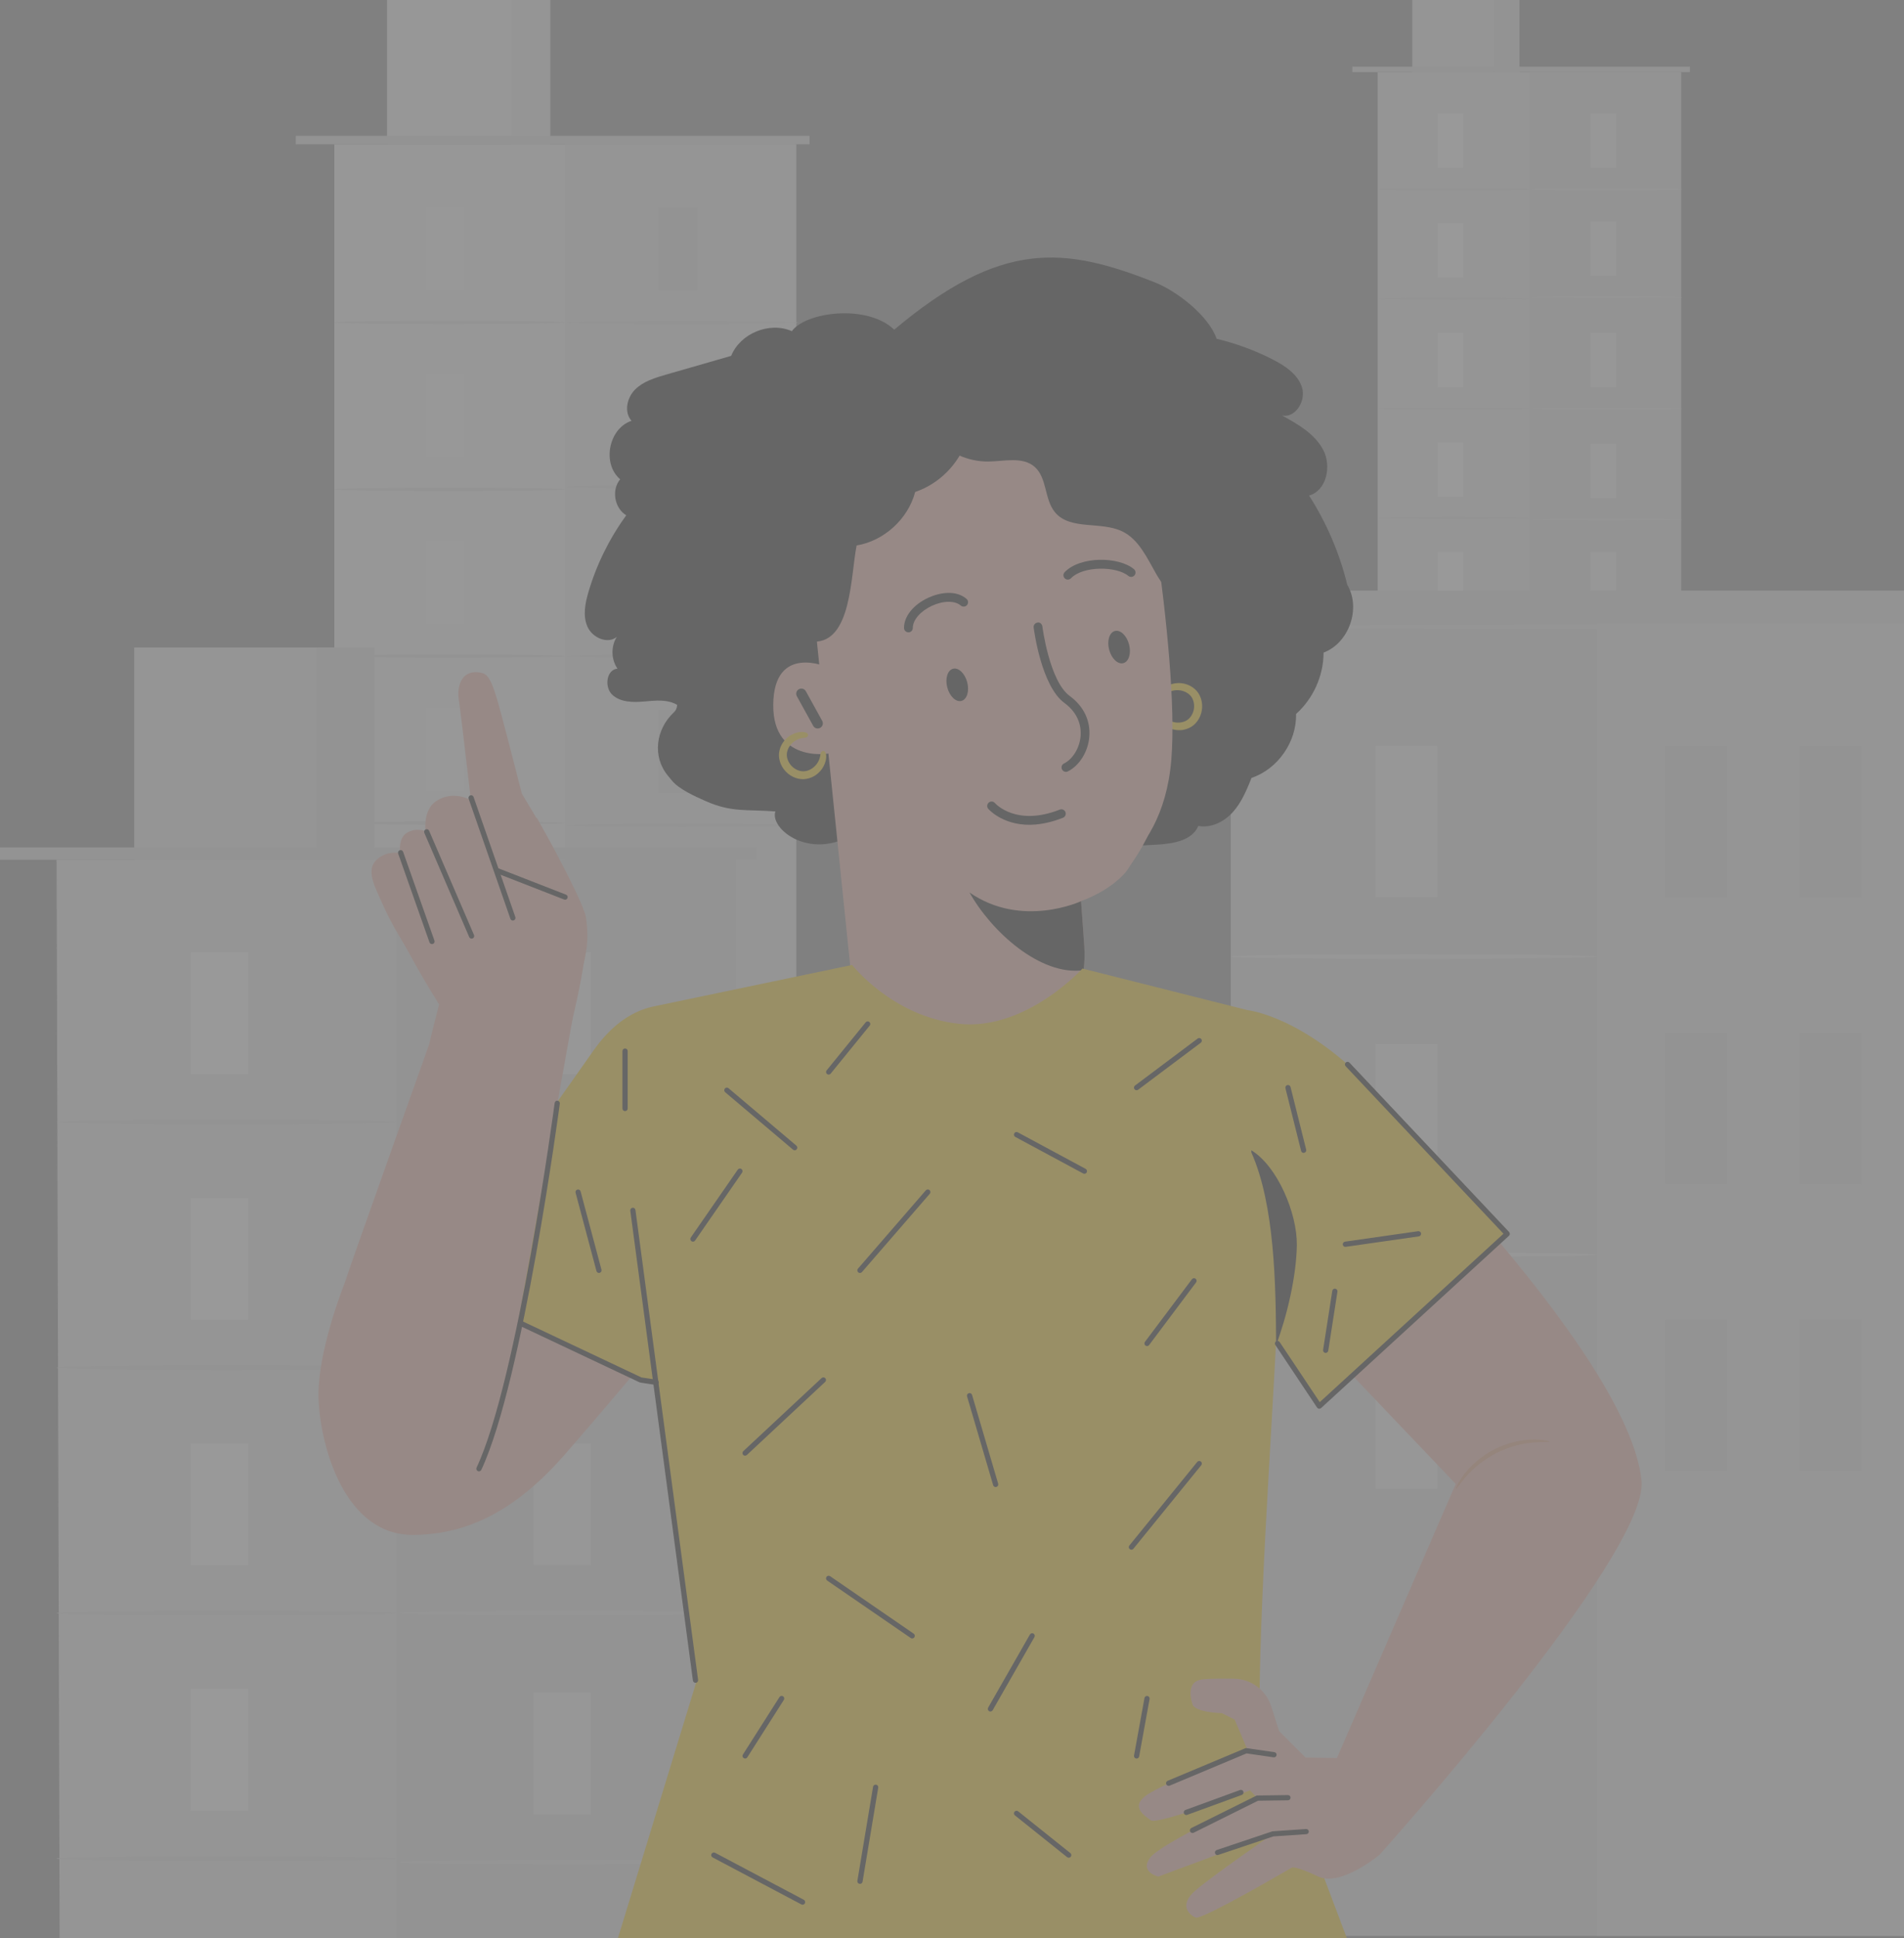 <svg width="281" height="286" viewBox="0 0 281 286" fill="none" xmlns="http://www.w3.org/2000/svg">
<rect x="0" y="0" width="281" height="286" fill="#808080" stroke="none"/>
<g opacity="0.2">
<g style="mix-blend-mode:multiply" clip-path="url(#clip0_5972_71326)">
<path d="M248.087 10.652H203.317V128.315H248.087V10.652Z" fill="#EBEBEB"/>
<path d="M248.097 10.652H225.707V128.315H248.097V10.652Z" fill="#E0E0E0"/>
<path d="M224.24 -3.34H208.428V10.651H224.24V-3.34Z" fill="#EBEBEB"/>
<path d="M224.24 -3.34H220.466V10.651H224.24V-3.34Z" fill="#E0E0E0"/>
<path d="M249.395 9.828H199.584V10.64H249.395V9.828Z" fill="#E0E0E0"/>
<path d="M215.945 16.744H212.151V24.772H215.945V16.744Z" fill="white"/>
<path d="M225.707 27.92C225.707 28 220.696 28.07 214.517 28.07C208.338 28.07 203.327 28 203.327 27.92C203.327 27.84 208.338 27.77 214.517 27.77C220.696 27.77 225.707 27.84 225.707 27.92Z" fill="#E0E0E0"/>
<path d="M238.524 16.744H234.731V24.772H238.524V16.744Z" fill="#F5F5F5"/>
<path d="M248.287 27.92C248.287 28 243.276 28.07 237.097 28.07C230.918 28.07 225.907 28 225.907 27.92C225.907 27.84 230.918 27.77 237.097 27.77C243.276 27.77 248.287 27.84 248.287 27.92Z" fill="#EBEBEB"/>
<path d="M238.524 32.68H234.731V40.708H238.524V32.68Z" fill="#F5F5F5"/>
<path d="M248.287 43.855C248.287 43.936 243.276 44.006 237.097 44.006C230.918 44.006 225.907 43.936 225.907 43.855C225.907 43.775 230.918 43.705 237.097 43.705C243.276 43.705 248.287 43.775 248.287 43.855Z" fill="#EBEBEB"/>
<path d="M238.524 49.086H234.731V57.114H238.524V49.086Z" fill="#F5F5F5"/>
<path d="M248.287 60.26C248.287 60.34 243.276 60.41 237.097 60.41C230.918 60.41 225.907 60.34 225.907 60.26C225.907 60.179 230.918 60.109 237.097 60.109C243.276 60.109 248.287 60.179 248.287 60.26Z" fill="#EBEBEB"/>
<path d="M238.524 65.504H234.731V73.532H238.524V65.504Z" fill="#F5F5F5"/>
<path d="M248.287 76.668C248.287 76.748 243.276 76.818 237.097 76.818C230.918 76.818 225.907 76.748 225.907 76.668C225.907 76.588 230.918 76.518 237.097 76.518C243.276 76.518 248.287 76.588 248.287 76.668Z" fill="#EBEBEB"/>
<path d="M238.524 81.439H234.731V89.467H238.524V81.439Z" fill="#F5F5F5"/>
<path d="M248.287 92.615C248.287 92.695 243.276 92.766 237.097 92.766C230.918 92.766 225.907 92.695 225.907 92.615C225.907 92.535 230.918 92.465 237.097 92.465C243.276 92.465 248.287 92.535 248.287 92.615Z" fill="#EBEBEB"/>
<path d="M238.524 97.445H234.731V105.473H238.524V97.445Z" fill="#F5F5F5"/>
<path d="M238.524 113.66H234.731V121.688H238.524V113.66Z" fill="#F5F5F5"/>
<path d="M248.287 108.621C248.287 108.701 243.276 108.771 237.097 108.771C230.918 108.771 225.907 108.701 225.907 108.621C225.907 108.541 230.918 108.471 237.097 108.471C243.276 108.471 248.287 108.541 248.287 108.621Z" fill="#EBEBEB"/>
<path d="M215.945 32.922H212.151V40.95H215.945V32.922Z" fill="white"/>
<path d="M225.707 44.096C225.707 44.176 220.696 44.246 214.517 44.246C208.338 44.246 203.327 44.176 203.327 44.096C203.327 44.016 208.338 43.945 214.517 43.945C220.696 43.945 225.707 44.016 225.707 44.096Z" fill="#E0E0E0"/>
<path d="M215.945 49.098H212.151V57.126H215.945V49.098Z" fill="white"/>
<path d="M225.707 60.264C225.707 60.344 220.696 60.414 214.517 60.414C208.338 60.414 203.327 60.344 203.327 60.264C203.327 60.183 208.338 60.113 214.517 60.113C220.696 60.113 225.707 60.183 225.707 60.264Z" fill="#E0E0E0"/>
<path d="M215.945 65.264H212.151V73.292H215.945V65.264Z" fill="white"/>
<path d="M225.707 76.439C225.707 76.52 220.696 76.59 214.517 76.59C208.338 76.59 203.327 76.52 203.327 76.439C203.327 76.359 208.338 76.289 214.517 76.289C220.696 76.289 225.707 76.359 225.707 76.439Z" fill="#E0E0E0"/>
<path d="M215.945 81.439H212.151V89.467H215.945V81.439Z" fill="white"/>
<path d="M225.707 92.615C225.707 92.695 220.696 92.766 214.517 92.766C208.338 92.766 203.327 92.695 203.327 92.615C203.327 92.535 208.338 92.465 214.517 92.465C220.696 92.465 225.707 92.535 225.707 92.615Z" fill="#E0E0E0"/>
<path d="M215.945 97.617H212.151V105.645H215.945V97.617Z" fill="white"/>
<path d="M225.707 108.781C225.707 108.861 220.696 108.932 214.517 108.932C208.338 108.932 203.327 108.861 203.327 108.781C203.327 108.701 208.338 108.631 214.517 108.631C220.696 108.631 225.707 108.701 225.707 108.781Z" fill="#E0E0E0"/>
<path d="M215.945 113.781H212.151V121.809H215.945V113.781Z" fill="white"/>
<path d="M117.496 21.287H49.341V238.155H117.496V21.287Z" fill="#F5F5F5"/>
<path d="M117.495 21.287H83.418V237.553H117.495V21.287Z" fill="#EBEBEB"/>
<path d="M81.185 0H57.123V21.288H81.185V0Z" fill="#F5F5F5"/>
<path d="M81.194 0H75.455V21.288H81.194V0Z" fill="#EBEBEB"/>
<path d="M43.657 21.287V20.047H119.484V21.287" fill="#E0E0E0"/>
<path d="M68.554 30.578H62.789V42.794H68.554V30.578Z" fill="#FAFAFA"/>
<path d="M83.418 47.581C83.418 47.708 75.791 47.818 66.384 47.818C56.977 47.818 49.341 47.718 49.341 47.581C49.341 47.444 56.968 47.344 66.384 47.344C75.8 47.344 83.418 47.444 83.418 47.581Z" fill="#E0E0E0"/>
<path d="M102.931 30.578H97.165V42.794H102.931V30.578Z" fill="#E0E0E0"/>
<path d="M117.786 47.581C117.786 47.708 110.159 47.818 100.752 47.818C91.345 47.818 83.709 47.718 83.709 47.581C83.709 47.444 91.336 47.344 100.752 47.344C110.168 47.344 117.786 47.444 117.786 47.581Z" fill="#E0E0E0"/>
<path d="M102.931 54.828H97.165V67.044H102.931V54.828Z" fill="#E0E0E0"/>
<path d="M117.786 71.831C117.786 71.958 110.159 72.068 100.752 72.068C91.345 72.068 83.709 71.968 83.709 71.831C83.709 71.694 91.336 71.594 100.752 71.594C110.168 71.594 117.786 71.694 117.786 71.831Z" fill="#E0E0E0"/>
<path d="M102.931 79.807H97.165V92.023H102.931V79.807Z" fill="#E0E0E0"/>
<path d="M117.786 96.809C117.786 96.937 110.159 97.046 100.752 97.046C91.345 97.046 83.709 96.946 83.709 96.809C83.709 96.673 91.336 96.572 100.752 96.572C110.168 96.572 117.786 96.673 117.786 96.809Z" fill="#E0E0E0"/>
<path d="M102.931 104.787H97.165V117.003H102.931V104.787Z" fill="#E0E0E0"/>
<path d="M117.786 121.79C117.786 121.917 110.159 122.027 100.752 122.027C91.345 122.027 83.709 121.927 83.709 121.79C83.709 121.653 91.336 121.553 100.752 121.553C110.168 121.553 117.786 121.653 117.786 121.79Z" fill="#E0E0E0"/>
<path d="M102.931 129.047H97.165V141.263H102.931V129.047Z" fill="#E0E0E0"/>
<path d="M117.786 146.057C117.786 146.185 110.159 146.294 100.752 146.294C91.345 146.294 83.709 146.194 83.709 146.057C83.709 145.921 91.336 145.82 100.752 145.82C110.168 145.82 117.786 145.921 117.786 146.057Z" fill="#E0E0E0"/>
<path d="M102.931 153.416H97.165V165.632H102.931V153.416Z" fill="#E0E0E0"/>
<path d="M102.931 178.096H97.165V190.312H102.931V178.096Z" fill="#E0E0E0"/>
<path d="M117.786 170.419C117.786 170.546 110.159 170.656 100.752 170.656C91.345 170.656 83.709 170.555 83.709 170.419C83.709 170.282 91.336 170.182 100.752 170.182C110.168 170.182 117.786 170.282 117.786 170.419Z" fill="#E0E0E0"/>
<path d="M68.554 55.193H62.789V67.41H68.554V55.193Z" fill="#FAFAFA"/>
<path d="M83.418 72.204C83.418 72.332 75.791 72.441 66.384 72.441C56.977 72.441 49.341 72.341 49.341 72.204C49.341 72.067 56.968 71.967 66.384 71.967C75.8 71.967 83.418 72.067 83.418 72.204Z" fill="#E0E0E0"/>
<path d="M68.554 79.816H62.789V92.033H68.554V79.816Z" fill="#FAFAFA"/>
<path d="M83.418 96.819C83.418 96.947 75.791 97.056 66.384 97.056C56.977 97.056 49.341 96.956 49.341 96.819C49.341 96.682 56.968 96.582 66.384 96.582C75.8 96.582 83.418 96.682 83.418 96.819Z" fill="#E0E0E0"/>
<path d="M68.554 104.432H62.789V116.648H68.554V104.432Z" fill="#FAFAFA"/>
<path d="M83.418 121.434C83.418 121.562 75.791 121.671 66.384 121.671C56.977 121.671 49.341 121.571 49.341 121.434C49.341 121.298 56.968 121.197 66.384 121.197C75.8 121.197 83.418 121.298 83.418 121.434Z" fill="#E0E0E0"/>
<path d="M68.554 129.047H62.789V141.263H68.554V129.047Z" fill="#FAFAFA"/>
<path d="M83.418 146.057C83.418 146.185 75.791 146.294 66.384 146.294C56.977 146.294 49.341 146.194 49.341 146.057C49.341 145.921 56.968 145.82 66.384 145.82C75.8 145.82 83.418 145.921 83.418 146.057Z" fill="#E0E0E0"/>
<path d="M68.554 153.672H62.789V165.888H68.554V153.672Z" fill="#FAFAFA"/>
<path d="M83.418 170.675C83.418 170.802 75.791 170.912 66.384 170.912C56.977 170.912 49.341 170.811 49.341 170.675C49.341 170.538 56.968 170.438 66.384 170.438C75.8 170.438 83.418 170.538 83.418 170.675Z" fill="#E0E0E0"/>
<path d="M68.554 178.287H62.789V190.503H68.554V178.287Z" fill="#FAFAFA"/>
<path d="M283.354 91.834H181.646V285.637H283.354V91.834Z" fill="#E0E0E0"/>
<path d="M283.354 91.834H235.669V285.637H283.354V91.834Z" fill="#EBEBEB"/>
<path d="M212.122 110.074H202.978V132.384H212.122V110.074Z" fill="#F5F5F5"/>
<path d="M212.122 197.379H202.978V219.689H212.122V197.379Z" fill="#F5F5F5"/>
<path d="M235.67 141.134C235.67 141.324 223.571 141.485 208.658 141.485C193.745 141.485 181.646 141.324 181.646 141.134C181.646 140.944 193.735 140.783 208.658 140.783C223.581 140.783 235.67 140.944 235.67 141.134Z" fill="#F5F5F5"/>
<path d="M212.122 154.051H202.978V176.361H212.122V154.051Z" fill="#F5F5F5"/>
<path d="M235.67 185.12C235.67 185.311 223.571 185.471 208.658 185.471C193.745 185.471 181.646 185.311 181.646 185.12C181.646 184.93 193.735 184.77 208.658 184.77C223.581 184.77 235.67 184.93 235.67 185.12Z" fill="#F5F5F5"/>
<path d="M254.935 110.074H245.791V132.384H254.935V110.074Z" fill="#E0E0E0"/>
<path d="M274.779 110.074H265.636V132.384H274.779V110.074Z" fill="#E0E0E0"/>
<path d="M254.935 152.398H245.791V174.708H254.935V152.398Z" fill="#E0E0E0"/>
<path d="M274.779 152.398H265.636V174.708H274.779V152.398Z" fill="#E0E0E0"/>
<path d="M254.935 194.734H245.791V217.044H254.935V194.734Z" fill="#E0E0E0"/>
<path d="M274.779 194.734H265.636V217.044H274.779V194.734Z" fill="#E0E0E0"/>
<path d="M291 87.143H174V92.003H291V87.143Z" fill="#E0E0E0"/>
<path d="M284.063 92.464C284.063 92.654 261.333 92.815 233.294 92.815C205.254 92.815 182.525 92.654 182.525 92.464C182.525 92.274 205.254 92.113 233.294 92.113C261.333 92.113 284.063 92.274 284.063 92.464Z" fill="#EBEBEB"/>
<path d="M109.087 286.001H8.798L8.354 126.869H108.642L109.087 286.001Z" fill="#EBEBEB"/>
<path d="M108.642 126.869H58.502V286.01H108.642V126.869Z" fill="#E0E0E0"/>
<path d="M55.225 95.535H19.812V126.86H55.225V95.535Z" fill="#EBEBEB"/>
<path d="M55.225 95.535H46.78V126.86H55.225V95.535Z" fill="#E0E0E0"/>
<path d="M111.584 125.037H0V126.86H111.584V125.037Z" fill="#E0E0E0"/>
<path d="M36.647 140.527H28.157V158.496H36.647V140.527Z" fill="white"/>
<path d="M58.503 165.552C58.503 165.743 47.28 165.898 33.433 165.898C19.586 165.898 8.363 165.743 8.363 165.552C8.363 165.36 19.586 165.205 33.433 165.205C47.28 165.205 58.503 165.36 58.503 165.552Z" fill="#E0E0E0"/>
<path d="M87.223 140.527H78.733V158.496H87.223V140.527Z" fill="#F5F5F5"/>
<path d="M109.078 165.553C109.078 165.745 97.856 165.9 84.008 165.9C70.161 165.9 58.938 165.745 58.938 165.553C58.938 165.362 70.161 165.207 84.008 165.207C97.856 165.207 109.078 165.362 109.078 165.553Z" fill="#EBEBEB"/>
<path d="M87.223 176.209H78.733V194.178H87.223V176.209Z" fill="#F5F5F5"/>
<path d="M109.078 201.235C109.078 201.427 97.856 201.582 84.008 201.582C70.161 201.582 58.938 201.427 58.938 201.235C58.938 201.044 70.161 200.889 84.008 200.889C97.856 200.889 109.078 201.044 109.078 201.235Z" fill="#EBEBEB"/>
<path d="M87.223 212.969H78.733V230.938H87.223V212.969Z" fill="#F5F5F5"/>
<path d="M109.078 237.995C109.078 238.186 97.856 238.341 84.008 238.341C70.161 238.341 58.938 238.186 58.938 237.995C58.938 237.803 70.161 237.648 84.008 237.648C97.856 237.648 109.078 237.803 109.078 237.995Z" fill="#EBEBEB"/>
<path d="M87.223 249.727H78.733V267.696H87.223V249.727Z" fill="#F5F5F5"/>
<path d="M109.078 274.753C109.078 274.944 97.856 275.099 84.008 275.099C70.161 275.099 58.938 274.944 58.938 274.753C58.938 274.561 70.161 274.406 84.008 274.406C97.856 274.406 109.078 274.561 109.078 274.753Z" fill="#EBEBEB"/>
<path d="M36.647 176.756H28.157V194.725H36.647V176.756Z" fill="white"/>
<path d="M58.503 201.782C58.503 201.973 47.28 202.128 33.433 202.128C19.586 202.128 8.363 201.973 8.363 201.782C8.363 201.591 19.586 201.436 33.433 201.436C47.28 201.436 58.503 201.591 58.503 201.782Z" fill="#E0E0E0"/>
<path d="M36.647 212.986H28.157V230.955H36.647V212.986Z" fill="white"/>
<path d="M58.503 238.011C58.503 238.202 47.28 238.357 33.433 238.357C19.586 238.357 8.363 238.202 8.363 238.011C8.363 237.819 19.586 237.664 33.433 237.664C47.28 237.664 58.503 237.819 58.503 238.011Z" fill="#E0E0E0"/>
<path d="M36.647 249.207H28.157V267.176H36.647V249.207Z" fill="white"/>
<path d="M58.503 274.231C58.503 274.423 47.28 274.578 33.433 274.578C19.586 274.578 8.363 274.423 8.363 274.231C8.363 274.04 19.586 273.885 33.433 273.885C47.28 273.885 58.503 274.04 58.503 274.231Z" fill="#E0E0E0"/>
</g>
<path d="M131.983 48.655C128.001 44.811 118.865 46.028 116.869 48.863C113.572 47.414 109.258 49.178 107.91 52.506C104.706 53.431 101.501 54.355 98.289 55.279C96.648 55.749 94.93 56.273 93.728 57.475C92.519 58.684 92.064 60.818 93.205 62.089C89.823 63.206 88.814 68.414 91.525 70.717C90.216 72.288 90.678 74.985 92.427 76.032C89.946 79.437 88.051 83.273 86.857 87.31C86.356 89.005 85.987 90.877 86.711 92.487C87.427 94.097 89.677 95.091 91.032 93.966C90.146 95.368 90.185 97.294 91.132 98.657C89.484 98.803 89.16 101.392 90.37 102.517C91.587 103.641 93.436 103.649 95.084 103.503C96.733 103.356 98.512 103.156 99.937 104.003C99.907 104.504 99.737 104.835 99.468 105.089C96.787 107.578 96.24 111.606 98.558 114.434C98.774 114.696 98.974 114.942 99.152 115.158C100.199 116.452 102.649 117.538 104.167 118.208C108.026 119.911 110.229 119.395 114.435 119.726C113.472 122.491 120.636 127.999 127.993 121.636C143.723 124.772 154.962 125.619 170.97 124.61C173.25 124.463 175.977 123.978 176.855 121.86C178.735 122.229 180.684 121.236 181.963 119.811C183.242 118.378 183.989 116.56 184.705 114.78C188.588 113.463 191.384 109.45 191.276 105.344C193.818 103.079 195.336 99.697 195.336 96.292C199.103 94.867 200.898 89.744 198.833 86.278C197.701 81.617 195.783 77.157 193.202 73.121C195.783 72.381 196.538 68.791 195.297 66.403C194.057 64.023 191.577 62.598 189.219 61.311C191.207 61.704 192.755 59.131 192.162 57.19C191.569 55.249 189.705 54.008 187.902 53.076C185.26 51.713 182.448 50.681 179.552 49.987C178.396 46.605 173.736 42.97 170.408 41.652C156.988 36.352 147.768 35.389 131.983 48.632" fill="black"/>
<path d="M171.325 105.759C171.325 105.759 171.363 105.975 171.602 106.275C171.833 106.576 172.272 106.946 172.919 107.184C173.559 107.408 174.445 107.492 175.307 107.107C176.178 106.738 176.856 105.798 177.017 104.742C177.187 103.687 176.84 102.593 176.124 101.969C175.423 101.33 174.56 101.145 173.875 101.153C173.181 101.176 172.65 101.399 172.342 101.607C172.026 101.815 171.902 102 171.918 102.015C171.956 102.1 172.588 101.445 173.875 101.484C174.491 101.507 175.246 101.723 175.831 102.277C176.417 102.817 176.702 103.749 176.563 104.673C176.417 105.597 175.854 106.391 175.13 106.722C174.406 107.076 173.62 107.038 173.027 106.868C171.795 106.506 171.402 105.69 171.332 105.751L171.325 105.759Z" fill="#FFCD00"/>
<path d="M174.76 107.663C173.928 107.84 173.204 107.663 172.796 107.524C172.187 107.301 171.648 106.923 171.309 106.492C171.155 106.299 170.909 105.929 170.963 105.675L171.001 105.506L171.163 105.382H171.332C171.51 105.382 171.61 105.49 171.718 105.621C171.91 105.837 172.311 106.284 173.112 106.515C173.412 106.6 174.19 106.754 174.961 106.384C175.585 106.099 176.07 105.398 176.201 104.604C176.324 103.811 176.085 102.994 175.585 102.532C174.968 101.939 174.175 101.847 173.859 101.831C173.035 101.808 172.511 102.109 172.265 102.247C172.126 102.324 171.995 102.401 171.825 102.355L171.671 102.309L171.625 102.224L171.54 102.147L171.556 101.97C171.579 101.708 171.933 101.438 172.134 101.3C172.58 100.992 173.212 100.807 173.859 100.784C174.414 100.776 175.461 100.876 176.363 101.693C177.164 102.394 177.564 103.611 177.372 104.797C177.187 105.976 176.432 107.016 175.446 107.432C175.215 107.532 174.984 107.609 174.76 107.655V107.663Z" fill="#FFCD00"/>
<path d="M170.677 80.492C169.352 70.947 162.119 59.662 152.636 61.387L123.371 71.17C120.49 71.694 118.494 74.337 118.772 77.248L125.489 142.619C126.46 152.087 134.895 159.004 144.37 158.103C153.745 157.217 160.693 149.005 160.023 139.615C159.692 134.947 159.422 131.234 159.43 131.257C159.43 131.257 171.524 128.306 172.865 112.129C173.527 104.087 172.148 91.084 170.677 80.484V80.492Z" fill="#F7B1A1"/>
<path d="M122.293 98.503C122.069 98.395 114.212 94.921 114.119 103.957C114.027 112.993 123.125 111.221 123.14 110.959C123.155 110.697 122.293 98.495 122.293 98.495V98.503Z" fill="#F7B1A1"/>
<path d="M121.499 111.183C121.499 111.183 121.592 111.383 121.568 111.76C121.545 112.138 121.407 112.693 121.006 113.263C120.605 113.81 119.935 114.387 119.003 114.564C118.071 114.757 116.985 114.372 116.253 113.602C115.514 112.831 115.175 111.73 115.406 110.813C115.621 109.889 116.222 109.241 116.785 108.864C117.37 108.487 117.925 108.371 118.302 108.363C118.68 108.363 118.88 108.433 118.88 108.456C118.895 108.548 118.002 108.371 116.97 109.134C116.476 109.503 115.976 110.112 115.814 110.905C115.637 111.683 115.937 112.616 116.577 113.286C117.224 113.956 118.133 114.287 118.926 114.149C119.72 114.025 120.351 113.548 120.744 113.07C121.545 112.069 121.407 111.175 121.499 111.19V111.183Z" fill="#FFCD00"/>
<path d="M119.766 114.703C120.552 114.372 121.045 113.817 121.299 113.471C121.669 112.939 121.9 112.323 121.931 111.776C121.946 111.529 121.938 111.09 121.746 110.913L121.615 110.798H121.407L121.268 110.89C121.122 110.998 121.106 111.137 121.083 111.306C121.045 111.591 120.975 112.184 120.451 112.831C120.259 113.07 119.697 113.648 118.865 113.779C118.187 113.902 117.393 113.602 116.831 113.024C116.276 112.438 116.007 111.637 116.161 110.975C116.33 110.135 116.931 109.604 117.178 109.419C117.848 108.926 118.441 108.879 118.726 108.856C118.888 108.841 119.042 108.833 119.15 108.687L119.25 108.564L119.234 108.463L119.257 108.356L119.142 108.217C118.972 108.017 118.533 107.994 118.287 108.001C117.74 108.001 117.124 108.209 116.577 108.556C116.115 108.864 115.313 109.542 115.036 110.728C114.782 111.76 115.144 112.993 115.976 113.848C116.8 114.711 118.01 115.127 119.065 114.911C119.311 114.865 119.543 114.796 119.75 114.703H119.766Z" fill="#FFCD00"/>
<path d="M166.61 127.993C167.08 127.269 167.796 126.283 168.559 124.935C168.567 124.919 168.582 124.896 168.59 124.881C170.092 122.215 171.771 118.171 172.133 112.062C172.703 102.433 168.759 91.772 166.987 86.064L165.585 82.312C165.585 82.312 162.612 79.385 141.197 85.447C125.443 90.539 145.349 92.388 145.349 92.388C145.349 92.388 136.22 115.506 136.243 107.956C136.243 107.956 127.816 96.355 133.162 115.513C135.45 124.757 128.263 120.459 128.263 120.459C128.263 120.459 133.316 129.88 146.427 133.2C157.743 136.428 165.193 130.273 166.464 128.232" fill="#F7B1A1"/>
<path d="M120.351 107.416C120.567 107.516 120.821 107.516 121.045 107.393C121.415 107.193 121.545 106.731 121.345 106.361L118.934 101.993C118.734 101.623 118.272 101.485 117.902 101.693C117.532 101.893 117.401 102.355 117.601 102.725L120.013 107.093C120.09 107.239 120.213 107.347 120.351 107.416Z" fill="black"/>
<path d="M163.691 95.86C164.037 97.17 164.969 98.063 165.786 97.848C166.595 97.632 166.98 96.4 166.633 95.09C166.287 93.78 165.355 92.887 164.538 93.102C163.729 93.318 163.344 94.551 163.691 95.86Z" fill="black"/>
<path d="M139.802 101.431C140.149 102.74 141.081 103.634 141.898 103.418C142.707 103.202 143.092 101.97 142.745 100.66C142.398 99.351 141.466 98.457 140.65 98.673C139.841 98.888 139.456 100.121 139.802 101.431Z" fill="black"/>
<path d="M166.995 85.114C166.825 85.129 166.656 85.083 166.517 84.968C164.776 83.527 159.854 83.465 158.059 85.322C157.812 85.576 157.396 85.584 157.142 85.337C156.88 85.083 156.88 84.675 157.127 84.421C159.438 82.025 165.108 82.102 167.349 83.974C167.627 84.205 167.665 84.613 167.434 84.89C167.318 85.029 167.157 85.106 166.995 85.121V85.114Z" fill="black"/>
<path d="M134.125 93.294C134.125 93.294 134.086 93.294 134.071 93.294C133.709 93.294 133.416 93.009 133.416 92.647C133.408 90.945 134.81 89.204 136.998 88.195C138.716 87.401 141.104 87.032 142.645 88.364C142.914 88.595 142.945 89.011 142.714 89.281C142.483 89.551 142.067 89.581 141.797 89.35C140.927 88.595 139.217 88.611 137.545 89.381C135.85 90.167 134.71 91.476 134.718 92.647C134.718 92.986 134.464 93.271 134.125 93.302V93.294Z" fill="black"/>
<path d="M157.374 113.885C157.112 113.908 156.857 113.777 156.734 113.523C156.572 113.199 156.703 112.814 157.027 112.652C158.321 112.013 159.33 110.356 159.477 108.631C159.577 107.522 159.392 105.403 157.096 103.724C153.668 101.22 152.598 92.931 152.551 92.585C152.505 92.23 152.759 91.907 153.114 91.861C153.46 91.768 153.792 92.069 153.838 92.423C153.845 92.5 154.885 100.496 157.859 102.676C159.939 104.201 160.971 106.351 160.763 108.746C160.571 110.934 159.299 112.976 157.589 113.823C157.52 113.861 157.435 113.877 157.358 113.885H157.374Z" fill="black"/>
<path d="M152.936 121.651C148.291 122.075 145.973 119.478 145.849 119.34C145.618 119.07 145.649 118.654 145.919 118.423C146.188 118.184 146.597 118.215 146.835 118.485C146.959 118.623 150.009 121.974 156.403 119.455C156.734 119.324 157.112 119.486 157.243 119.817C157.374 120.149 157.212 120.526 156.881 120.657C155.417 121.235 154.1 121.535 152.936 121.643V121.651Z" fill="black"/>
<path d="M160.024 139.624C159.831 136.889 159.654 134.493 159.546 132.968C159.546 132.968 150.81 137.043 143.084 131.682C146.265 137.39 153.522 144.046 159.916 143.152C160.07 142.004 160.108 140.818 160.024 139.616V139.624Z" fill="black"/>
<path d="M177.11 82.11C176.794 79.776 175.885 77.442 174.152 75.839C173.204 74.961 172.033 74.329 171.178 73.359C169.329 71.263 169.345 68.174 168.428 65.54C167.25 62.143 164.33 59.4 160.856 58.437C157.967 57.636 154.793 58.006 152.051 56.804C150.025 55.911 148.407 54.224 146.335 53.453C142.298 51.951 137.907 54.293 134.372 56.766C133.855 59.755 135.897 62.15 137.861 64.461C139.826 66.765 142.845 68.136 145.88 68.097C148.23 68.067 150.926 67.335 152.698 68.883C154.554 70.516 154.115 73.659 155.687 75.57C157.928 78.297 162.481 76.864 165.655 78.42C168.105 79.622 169.299 82.364 170.662 84.729C172.026 87.094 174.26 89.497 176.971 89.174C177.202 86.824 177.426 84.452 177.11 82.118V82.11Z" fill="black"/>
<path d="M142.614 65.078C135.989 63.306 129.017 62.837 122.215 63.699C120.189 63.953 118.048 64.393 116.569 65.81C115.275 67.058 114.697 68.861 114.281 70.609C112.971 76.086 113.495 83.32 114.312 88.889L120.105 94.682C125.666 94.759 125.528 85.091 126.421 80.485C130.489 79.799 134.017 76.572 135.065 72.589C138.546 71.418 141.42 68.56 142.614 65.086V65.078Z" fill="black"/>
<path d="M179.374 149.66L188.472 191.274L214.841 218.952L196.306 261.706L203.671 273.584C203.671 273.584 243.351 229.382 242.265 218.482C240.362 199.47 200.135 159.659 191.084 152.179C188.041 149.66 179.367 149.66 179.367 149.66H179.374Z" fill="#F7B1A1"/>
<path d="M228.699 212.712C228.684 212.82 227.767 212.712 226.311 212.836C224.855 212.951 222.868 213.383 220.88 214.376C218.901 215.385 217.368 216.734 216.412 217.827C215.45 218.929 214.987 219.722 214.895 219.669C214.833 219.638 215.164 218.76 216.073 217.542C216.975 216.333 218.531 214.862 220.603 213.814C222.675 212.774 224.786 212.397 226.296 212.389C227.806 212.381 228.715 212.643 228.699 212.705V212.712Z" fill="#EB996E"/>
<path d="M180.438 156.094C180.438 156.094 188.28 179.281 188.503 192.3C188.611 198.393 185.884 233.428 185.884 251.831L198.872 286.227H91.117L102.919 247.671L93.22 177.979L107.41 161.309L180.438 156.094Z" fill="#FFCD00"/>
<path d="M187.271 157.759C187.271 157.759 184.898 149.046 184.128 149.046L159.754 142.907C159.754 142.907 151.411 152.097 141.574 151.064C131.737 150.032 125.759 142.375 125.759 142.375L96.571 148.476C94.599 148.869 91.009 150.117 87.581 155.016C83.753 160.493 63.585 188.98 63.585 188.98L94.861 203.963L188.511 189.142L187.286 157.759H187.271Z" fill="#FFCD00"/>
<path d="M184.127 149.045C184.127 149.045 192.432 149.892 202.639 160.677C207.939 166.27 222.606 181.723 222.606 181.723L194.851 207.66L184.135 191.128L184.351 162.734L184.135 149.053L184.127 149.045Z" fill="#FFCD00"/>
<path d="M62.938 157.527C62.383 157.08 64.818 148.19 64.818 148.19C64.818 148.19 58.378 138.214 58.208 134.994C58.039 131.774 60.75 125.18 60.75 125.18L79.231 120.674C79.231 120.674 85.17 131.135 86.349 134.833C87.535 138.53 84.315 151.087 84.315 151.087L81.187 157.527C81.187 157.527 71.751 164.606 62.946 157.527H62.938Z" fill="#F7B1A1"/>
<path d="M58.239 136.921C58.239 136.921 57.438 135.604 56.29 133.023C55.12 130.389 53.687 127.808 56.29 126.337C57.823 125.474 59.071 125.921 59.071 125.921C59.071 125.921 58.671 123.702 60.065 122.87C61.459 122.038 62.807 122.647 62.807 122.647C62.807 122.647 62.368 119.519 64.379 118.194C66.898 116.53 69.494 118.055 69.494 118.055C69.494 118.055 67.907 104.367 67.769 103.643C67.26 100.985 68.3 98.628 71.089 99.282C72.113 99.521 72.675 100.546 73.877 105.006C75.079 109.466 77.005 117.069 77.005 117.069C77.005 117.069 80.248 122.423 81.781 125.327C83.314 128.232 86.341 134.841 86.596 136.59C87.25 141.119 84.454 147.113 84.454 147.113L64.81 148.191C64.81 148.191 58.987 138.215 58.232 136.921H58.239Z" fill="#F7B1A1"/>
<path d="M63.87 152.596C63.87 152.596 51.337 187.654 50.844 189.379L76.011 197.614L84.515 150.246L63.87 152.596Z" fill="#F7B1A1"/>
<path d="M50.844 189.379C50.844 189.379 46.723 199.601 47.015 206.519C47.308 213.437 50.844 226.532 60.982 226.471C68.269 226.424 75.564 223.543 83.36 214.607C87.689 209.646 93.159 203.153 93.159 203.153L70.079 192.098L50.844 189.379Z" fill="#F7B1A1"/>
<path d="M175.993 251.439C175.993 251.439 174.706 248.049 177.526 247.78C178.72 247.664 180.491 247.657 182.132 247.687C184.644 247.726 186.847 249.367 187.609 251.755L188.788 255.429L192.678 259.319L201.252 259.466L203.686 273.594C203.686 273.594 197.909 278.462 194.558 276.875C191.207 275.281 190.668 275.55 190.668 275.55C190.668 275.55 177.387 283.331 176.455 282.93C175.515 282.53 173.905 281.097 176.455 278.909C179.005 276.721 187.856 270.597 187.856 270.597L170.955 276.883C170.955 276.883 168.135 276.228 169.745 274.087C171.355 271.938 185.568 265.32 185.568 265.32L184.497 264.165C184.497 264.165 170.816 269.264 169.876 268.594C168.936 267.924 166.733 266.584 169.245 264.843C171.756 263.102 184.089 258.141 184.089 258.141L182.209 253.711L180.33 252.772C180.33 252.772 176.378 252.687 175.985 251.462L175.993 251.439Z" fill="#F7B1A1"/>
<path d="M184.682 169.721V170.037C188.149 177.855 188.287 189.642 188.334 198.47C189.944 194.163 191.33 188.301 191.392 183.702C191.453 179.103 188.595 172.132 184.682 169.721Z" fill="black"/>
<path d="M102.649 248.294C102.457 248.294 102.295 248.155 102.264 247.963L93.02 178.633C92.989 178.425 93.143 178.224 93.351 178.201C93.567 178.17 93.752 178.324 93.783 178.532L103.027 247.863C103.058 248.071 102.903 248.271 102.695 248.294C102.68 248.294 102.665 248.294 102.642 248.294H102.649Z" fill="black"/>
<path d="M194.704 207.852C194.704 207.852 194.674 207.852 194.658 207.852C194.543 207.837 194.45 207.775 194.381 207.683L188.218 198.439C188.103 198.261 188.149 198.023 188.326 197.907C188.503 197.792 188.742 197.838 188.858 198.015L194.774 206.882L221.89 182.03L198.595 157.318C198.448 157.164 198.456 156.918 198.61 156.771C198.764 156.625 199.011 156.632 199.157 156.787L222.722 181.784C222.791 181.861 222.829 181.961 222.829 182.061C222.829 182.161 222.783 182.262 222.706 182.331L194.974 207.752C194.905 207.814 194.812 207.852 194.712 207.852H194.704Z" fill="black"/>
<path d="M70.68 217.096C70.626 217.096 70.572 217.081 70.518 217.058C70.326 216.965 70.241 216.734 70.333 216.542C76.404 203.646 81.804 163.142 81.858 162.734C81.888 162.526 82.081 162.372 82.289 162.402C82.497 162.433 82.651 162.626 82.62 162.834C82.566 163.242 77.151 203.87 71.034 216.873C70.965 217.011 70.826 217.096 70.688 217.096H70.68Z" fill="black"/>
<path d="M96.833 204.346C96.833 204.346 96.794 204.346 96.771 204.346L94.499 203.992C94.499 203.992 94.43 203.976 94.391 203.961L76.797 195.656C76.604 195.564 76.519 195.333 76.612 195.14C76.704 194.948 76.935 194.863 77.128 194.955L94.668 203.237L96.887 203.576C97.095 203.606 97.241 203.807 97.21 204.015C97.18 204.207 97.018 204.338 96.833 204.338V204.346Z" fill="black"/>
<path d="M117.285 169.721C117.201 169.721 117.108 169.69 117.039 169.629L107.024 161.155C106.863 161.016 106.84 160.777 106.978 160.608C107.117 160.446 107.356 160.423 107.517 160.562L117.532 169.035C117.694 169.174 117.717 169.413 117.578 169.582C117.501 169.675 117.393 169.721 117.285 169.721Z" fill="black"/>
<path d="M126.915 187.823C126.822 187.823 126.738 187.793 126.661 187.731C126.499 187.592 126.483 187.346 126.622 187.184L136.637 175.629C136.775 175.467 137.022 175.452 137.183 175.59C137.345 175.729 137.361 175.976 137.222 176.137L127.208 187.692C127.131 187.777 127.023 187.823 126.915 187.823Z" fill="black"/>
<path d="M160.039 173.187C159.978 173.187 159.916 173.172 159.854 173.141L149.84 167.749C149.655 167.649 149.586 167.418 149.686 167.225C149.786 167.032 150.017 166.971 150.21 167.071L160.224 172.463C160.409 172.563 160.478 172.794 160.378 172.987C160.309 173.118 160.178 173.187 160.039 173.187Z" fill="black"/>
<path d="M169.283 198.607C169.206 198.607 169.122 198.584 169.052 198.53C168.883 198.399 168.844 198.161 168.975 197.991L175.908 188.747C176.039 188.578 176.278 188.539 176.448 188.67C176.617 188.801 176.656 189.04 176.525 189.209L169.592 198.453C169.514 198.553 169.399 198.607 169.283 198.607Z" fill="black"/>
<path d="M146.944 219.408C146.774 219.408 146.62 219.3 146.574 219.131L142.722 206.035C142.66 205.835 142.776 205.619 142.984 205.558C143.192 205.496 143.4 205.611 143.462 205.819L147.313 218.915C147.375 219.115 147.259 219.331 147.051 219.393C147.013 219.401 146.982 219.408 146.944 219.408Z" fill="black"/>
<path d="M109.967 214.787C109.867 214.787 109.759 214.748 109.682 214.663C109.536 214.509 109.544 214.263 109.698 214.116L121.253 203.332C121.407 203.185 121.653 203.193 121.8 203.347C121.946 203.501 121.938 203.748 121.784 203.894L110.229 214.679C110.152 214.748 110.06 214.779 109.967 214.779V214.787Z" fill="black"/>
<path d="M167.742 160.861C167.627 160.861 167.511 160.807 167.434 160.707C167.303 160.537 167.342 160.299 167.511 160.168L176.755 153.235C176.925 153.104 177.164 153.142 177.295 153.312C177.425 153.481 177.387 153.72 177.217 153.851L167.973 160.784C167.904 160.838 167.827 160.861 167.742 160.861Z" fill="black"/>
<path d="M192.393 170.106C192.224 170.106 192.062 169.991 192.023 169.813L189.712 160.569C189.658 160.361 189.789 160.153 189.99 160.1C190.198 160.053 190.406 160.177 190.46 160.377L192.771 169.621C192.825 169.829 192.694 170.037 192.493 170.091C192.462 170.091 192.432 170.099 192.401 170.099L192.393 170.106Z" fill="black"/>
<path d="M198.556 183.971C198.363 183.971 198.202 183.833 198.178 183.64C198.148 183.432 198.294 183.232 198.502 183.201L209.287 181.66C209.502 181.63 209.695 181.776 209.726 181.984C209.757 182.192 209.61 182.392 209.402 182.423L198.618 183.964C198.618 183.964 198.579 183.964 198.564 183.964L198.556 183.971Z" fill="black"/>
<path d="M195.652 199.616C195.652 199.616 195.613 199.616 195.59 199.616C195.382 199.585 195.236 199.385 195.267 199.177L196.623 190.464C196.653 190.256 196.846 190.11 197.062 190.141C197.27 190.172 197.416 190.372 197.385 190.58L196.029 199.292C195.999 199.485 195.837 199.616 195.652 199.616Z" fill="black"/>
<path d="M88.398 187.823C88.228 187.823 88.074 187.707 88.028 187.538L84.947 175.983C84.893 175.775 85.016 175.567 85.216 175.513C85.424 175.459 85.632 175.582 85.686 175.782L88.768 187.337C88.822 187.545 88.698 187.753 88.498 187.807C88.467 187.815 88.429 187.823 88.398 187.823Z" fill="black"/>
<path d="M102.264 183.202C102.187 183.202 102.11 183.179 102.048 183.133C101.871 183.01 101.833 182.771 101.948 182.594L108.881 172.58C109.004 172.402 109.243 172.356 109.42 172.479C109.598 172.603 109.636 172.841 109.521 173.019L102.588 183.033C102.511 183.141 102.395 183.202 102.272 183.202H102.264Z" fill="black"/>
<path d="M92.249 163.943C92.034 163.943 91.864 163.774 91.864 163.558V155.084C91.864 154.869 92.034 154.699 92.249 154.699C92.465 154.699 92.635 154.869 92.635 155.084V163.558C92.635 163.774 92.465 163.943 92.249 163.943Z" fill="black"/>
<path d="M122.293 158.552C122.208 158.552 122.123 158.521 122.054 158.467C121.892 158.336 121.861 158.09 122 157.928L127.762 150.841C127.893 150.679 128.14 150.648 128.301 150.787C128.463 150.918 128.494 151.165 128.355 151.326L122.593 158.413C122.516 158.506 122.408 158.552 122.293 158.552Z" fill="black"/>
<path d="M134.618 241.748C134.541 241.748 134.464 241.725 134.402 241.678L122.077 233.205C121.9 233.081 121.854 232.843 121.977 232.665C122.1 232.488 122.339 232.442 122.516 232.565L134.842 241.039C135.019 241.162 135.065 241.401 134.942 241.578C134.865 241.686 134.749 241.748 134.626 241.748H134.618Z" fill="black"/>
<path d="M166.972 228.652C166.887 228.652 166.802 228.621 166.733 228.567C166.571 228.436 166.541 228.19 166.679 228.028L176.694 215.702C176.825 215.541 177.071 215.51 177.233 215.648C177.395 215.779 177.425 216.026 177.287 216.188L167.272 228.513C167.195 228.606 167.088 228.652 166.972 228.652Z" fill="black"/>
<path d="M146.173 252.533C146.112 252.533 146.042 252.518 145.981 252.479C145.796 252.371 145.734 252.14 145.834 251.955L151.997 241.171C152.105 240.986 152.336 240.924 152.521 241.024C152.706 241.132 152.767 241.363 152.667 241.548L146.505 252.333C146.435 252.456 146.304 252.525 146.173 252.525V252.533Z" fill="black"/>
<path d="M109.967 259.466C109.898 259.466 109.828 259.443 109.759 259.404C109.582 259.289 109.528 259.05 109.644 258.873L115.036 250.399C115.151 250.222 115.39 250.168 115.567 250.284C115.745 250.399 115.799 250.638 115.683 250.815L110.291 259.289C110.214 259.405 110.09 259.466 109.967 259.466Z" fill="black"/>
<path d="M126.915 277.953C126.915 277.953 126.876 277.953 126.853 277.953C126.645 277.922 126.499 277.722 126.537 277.506L128.848 263.64C128.879 263.432 129.08 263.286 129.295 263.325C129.503 263.355 129.65 263.556 129.611 263.771L127.3 277.637C127.269 277.83 127.107 277.961 126.923 277.961L126.915 277.953Z" fill="black"/>
<path d="M118.441 281.035C118.379 281.035 118.317 281.02 118.264 280.989L105.168 274.056C104.983 273.956 104.906 273.725 105.006 273.532C105.106 273.347 105.337 273.27 105.53 273.37L118.626 280.303C118.811 280.404 118.888 280.635 118.787 280.827C118.718 280.958 118.587 281.035 118.448 281.035H118.441Z" fill="black"/>
<path d="M167.742 259.466C167.742 259.466 167.696 259.466 167.673 259.466C167.465 259.427 167.326 259.227 167.365 259.019L168.905 250.545C168.944 250.337 169.144 250.198 169.352 250.237C169.56 250.275 169.699 250.476 169.66 250.684L168.12 259.157C168.089 259.342 167.927 259.473 167.742 259.473V259.466Z" fill="black"/>
<path d="M157.728 274.102C157.643 274.102 157.559 274.071 157.489 274.017L149.786 267.854C149.616 267.723 149.593 267.477 149.724 267.315C149.855 267.153 150.102 267.123 150.263 267.254L157.967 273.416C158.136 273.547 158.159 273.794 158.028 273.955C157.951 274.048 157.844 274.102 157.728 274.102Z" fill="black"/>
<path d="M75.687 135.826C75.526 135.826 75.379 135.726 75.325 135.564L69.163 117.846C69.093 117.646 69.201 117.422 69.401 117.353C69.602 117.284 69.825 117.392 69.894 117.592L76.057 135.31C76.126 135.51 76.019 135.733 75.818 135.803C75.78 135.818 75.734 135.826 75.695 135.826H75.687Z" fill="black"/>
<path d="M69.602 138.492C69.455 138.492 69.309 138.407 69.247 138.261L62.623 122.885C62.538 122.692 62.623 122.461 62.823 122.376C63.015 122.292 63.246 122.376 63.331 122.577L69.956 137.953C70.041 138.145 69.956 138.376 69.756 138.461C69.71 138.484 69.656 138.492 69.602 138.492Z" fill="black"/>
<path d="M63.747 139.293C63.585 139.293 63.439 139.192 63.385 139.038L58.763 125.943C58.694 125.742 58.794 125.519 59.002 125.45C59.202 125.38 59.425 125.48 59.495 125.688L64.117 138.784C64.186 138.984 64.086 139.208 63.878 139.277C63.832 139.293 63.793 139.3 63.747 139.3V139.293Z" fill="black"/>
<path d="M83.391 132.744C83.344 132.744 83.298 132.737 83.252 132.721L73.33 128.854C73.13 128.777 73.037 128.554 73.114 128.353C73.192 128.153 73.415 128.053 73.615 128.138L83.537 132.005C83.737 132.082 83.83 132.305 83.753 132.505C83.691 132.66 83.545 132.752 83.391 132.752V132.744Z" fill="black"/>
<path d="M172.472 263.493C172.318 263.493 172.179 263.401 172.118 263.255C172.033 263.062 172.126 262.831 172.326 262.754L183.773 257.955C183.835 257.924 183.904 257.916 183.973 257.932L188.079 258.525C188.287 258.555 188.434 258.748 188.403 258.964C188.372 259.172 188.179 259.318 187.964 259.287L183.966 258.71L172.619 263.47C172.572 263.493 172.518 263.501 172.472 263.501V263.493Z" fill="black"/>
<path d="M175.084 267.8C174.93 267.8 174.776 267.7 174.722 267.546C174.652 267.345 174.752 267.122 174.953 267.052L183.01 264.11C183.211 264.04 183.434 264.141 183.503 264.341C183.573 264.541 183.473 264.765 183.272 264.834L175.215 267.777C175.168 267.792 175.13 267.8 175.084 267.8Z" fill="black"/>
<path d="M175.993 270.45C175.854 270.45 175.715 270.373 175.646 270.234C175.553 270.042 175.631 269.811 175.823 269.718L185.398 264.958C185.452 264.934 185.506 264.919 185.568 264.919L190.082 264.857C190.29 264.857 190.467 265.027 190.467 265.235C190.467 265.451 190.298 265.62 190.09 265.628L185.668 265.689L176.17 270.412C176.116 270.442 176.054 270.45 176 270.45H175.993Z" fill="black"/>
<path d="M179.683 273.715C179.521 273.715 179.375 273.615 179.321 273.453C179.252 273.253 179.359 273.037 179.56 272.968L187.725 270.226C187.725 270.226 187.787 270.21 187.818 270.203L192.748 269.864C192.963 269.856 193.141 270.01 193.156 270.218C193.171 270.434 193.01 270.611 192.802 270.626L187.925 270.957L179.806 273.684C179.768 273.7 179.721 273.708 179.683 273.708V273.715Z" fill="black"/>
</g>
<defs>
<clipPath id="clip0_5972_71326">
<rect width="349" height="286" fill="white"/>
</clipPath>
</defs>
</svg>
